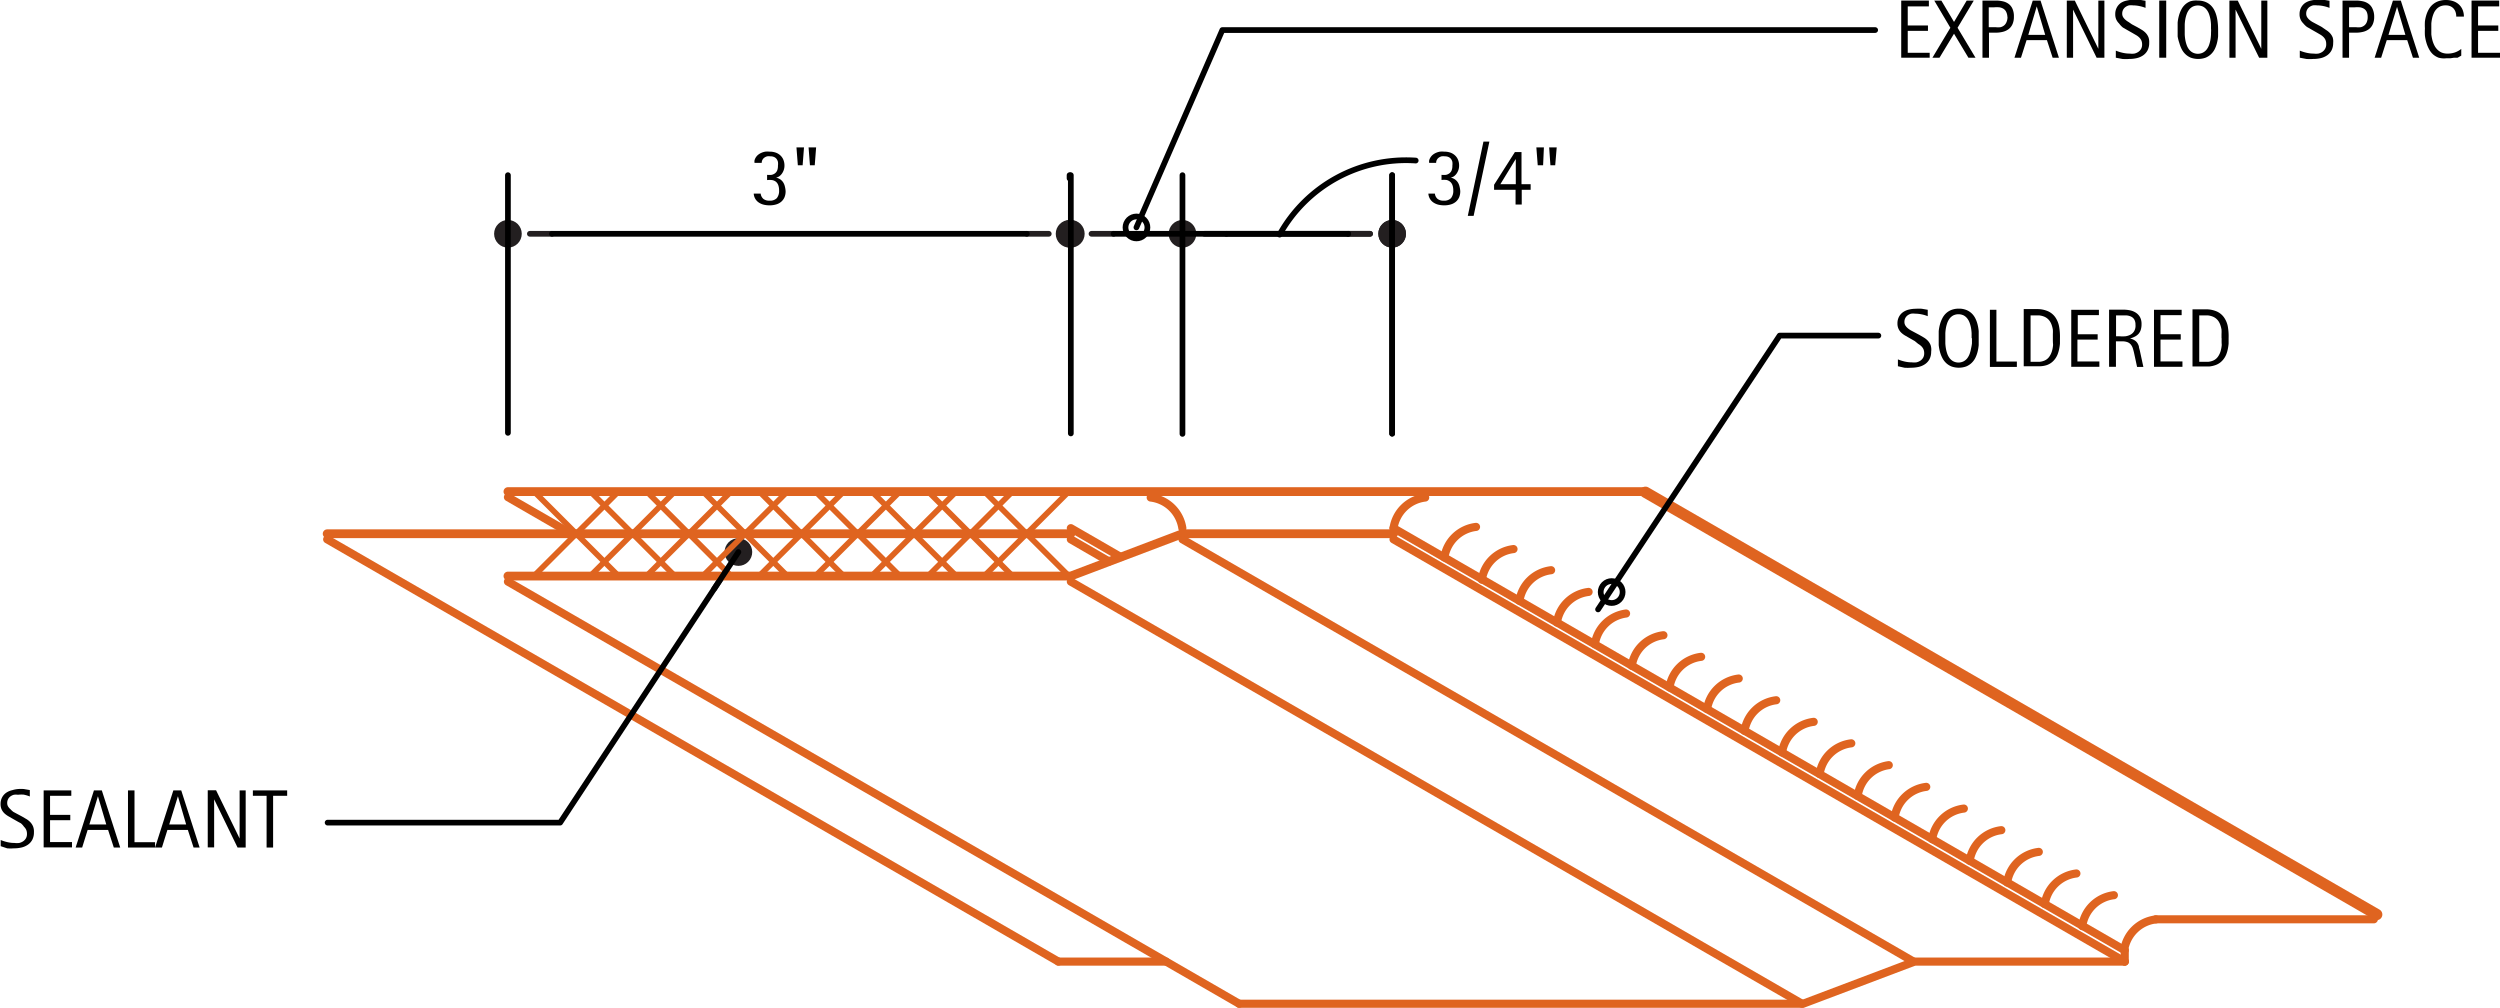 <svg id="3bc45b25-134f-457f-86a5-effa017fc251" data-name="0" xmlns="http://www.w3.org/2000/svg" viewBox="0 0 218.78 88.2"><defs><style>.fc433486-4880-43dd-be1b-64395e91e3af{fill:#231f20;stroke:#231f20;}.\33 df3769e-6dab-43bb-b31a-b8ac5deaf1a2,.\33 e5f52b7-71de-4311-8264-e7aaf2c5f067,.\37 775637f-5ef2-4bbd-bcef-1f95a29cbb09,.\37 a052565-1683-445b-a21c-9e1af6771b7c,.b7de8df4-7827-428c-b704-cc191c272daf,.fc433486-4880-43dd-be1b-64395e91e3af{stroke-linecap:round;stroke-linejoin:round;}.\33 e5f52b7-71de-4311-8264-e7aaf2c5f067,.b7de8df4-7827-428c-b704-cc191c272daf,.fc433486-4880-43dd-be1b-64395e91e3af{stroke-width:0.5px;}.\33 df3769e-6dab-43bb-b31a-b8ac5deaf1a2,.\33 e5f52b7-71de-4311-8264-e7aaf2c5f067,.\37 775637f-5ef2-4bbd-bcef-1f95a29cbb09,.\37 a052565-1683-445b-a21c-9e1af6771b7c,.b7de8df4-7827-428c-b704-cc191c272daf{fill:none;}.\33 df3769e-6dab-43bb-b31a-b8ac5deaf1a2,.\37 775637f-5ef2-4bbd-bcef-1f95a29cbb09,.\37 a052565-1683-445b-a21c-9e1af6771b7c,.b7de8df4-7827-428c-b704-cc191c272daf{stroke:#df6420;}.\37 a052565-1683-445b-a21c-9e1af6771b7c{stroke-width:0.77px;}.\37 775637f-5ef2-4bbd-bcef-1f95a29cbb09{stroke-width:0.71px;}.\33 df3769e-6dab-43bb-b31a-b8ac5deaf1a2{stroke-width:0.99px;}.\33 e5f52b7-71de-4311-8264-e7aaf2c5f067{stroke:#000;}</style></defs><title>joints-seams.J.clevis-seam</title><g id="99025778-2deb-4b19-8700-9a6894ffc742" data-name="LWPOLYLINE"><circle class="fc433486-4880-43dd-be1b-64395e91e3af" cx="103.48" cy="20.46" r="0.96"/></g><g id="a074ecb9-6eae-4bc9-bc9e-ccd81c51c59b" data-name="LINE"><line class="fc433486-4880-43dd-be1b-64395e91e3af" x1="105.4" y1="20.46" x2="107.32" y2="20.46"/></g><g id="0e679602-d5c0-406e-ae49-400f62ebc36e" data-name="LWPOLYLINE"><circle class="fc433486-4880-43dd-be1b-64395e91e3af" cx="69.05" cy="52.27" r="0.96" transform="translate(-17.07 77.07) rotate(-56.52)"/></g><g id="2e84e9b7-e455-42e4-95a7-850785288472" data-name="LINE"><line class="fc433486-4880-43dd-be1b-64395e91e3af" x1="63.56" y1="49.92" x2="62.5" y2="51.53"/></g><g id="1cfbf710-c3bd-4405-8028-132da8008716" data-name="LWPOLYLINE"><circle class="fc433486-4880-43dd-be1b-64395e91e3af" cx="44.45" cy="20.46" r="0.96"/></g><g id="b7ec1efd-b1e9-4b4c-9cad-e5b63ccfbfcd" data-name="LINE"><line class="fc433486-4880-43dd-be1b-64395e91e3af" x1="46.37" y1="20.46" x2="48.3" y2="20.46"/></g><g id="683c05f2-16be-434c-a9fb-636111d2c564" data-name="LWPOLYLINE"><circle class="fc433486-4880-43dd-be1b-64395e91e3af" cx="93.6" cy="20.46" r="0.96"/></g><g id="796b4413-21c4-4397-966b-d18fd1080daa" data-name="LINE"><line class="fc433486-4880-43dd-be1b-64395e91e3af" x1="95.52" y1="20.46" x2="97.45" y2="20.46"/></g><g id="dfb049b8-1c93-4b52-a1f8-5e0e467314a1" data-name="LWPOLYLINE"><circle class="fc433486-4880-43dd-be1b-64395e91e3af" cx="93.71" cy="20.46" r="0.96"/></g><g id="c2c39378-45a0-4f11-9984-7ecbbc2500d5" data-name="LINE"><line class="fc433486-4880-43dd-be1b-64395e91e3af" x1="91.78" y1="20.46" x2="89.86" y2="20.46"/></g><g id="d79224c0-f8bb-4472-99d4-2c090b0e2d9e" data-name="LWPOLYLINE"><circle class="fc433486-4880-43dd-be1b-64395e91e3af" cx="121.83" cy="20.46" r="0.96"/></g><g id="2bd8da0d-7908-4d87-9e5d-9107012f50bf" data-name="LINE"><line class="fc433486-4880-43dd-be1b-64395e91e3af" x1="119.9" y1="20.46" x2="117.98" y2="20.46"/></g><g id="ce9e42c0-deb0-4c67-8622-40128bcb4394" data-name="LWPOLYLINE"><circle class="fc433486-4880-43dd-be1b-64395e91e3af" cx="121.83" cy="20.46" r="0.96"/></g><g id="1c4180bd-826c-4956-a659-f62f9b1da010" data-name="LINE"><line class="fc433486-4880-43dd-be1b-64395e91e3af" x1="119.9" y1="20.46" x2="117.98" y2="20.46"/></g><g id="21a586af-2cce-44f9-ac88-7bfcbc6f9536" data-name="LWPOLYLINE"><line class="7a052565-1683-445b-a21c-9e1af6771b7c" x1="143.76" y1="43.02" x2="44.45" y2="43.02"/></g><g id="232d0a61-1566-497f-ba3d-fdf550818f34" data-name="LWPOLYLINE"><polyline class="7a052565-1683-445b-a21c-9e1af6771b7c" points="121.95 46.71 103.47 46.71 93.71 50.41 44.45 50.41"/></g><g id="d7408850-b28b-45e3-989c-f53c1a7c0fdd" data-name="LWPOLYLINE"><line class="7a052565-1683-445b-a21c-9e1af6771b7c" x1="93.71" y1="46.71" x2="28.63" y2="46.71"/></g><g id="6e8ded5d-de6c-4313-bbc1-440256d0fb34" data-name="ARC"><path class="7775637f-5ef2-4bbd-bcef-1f95a29cbb09" d="M107.9,50.17a3.18,3.18,0,0,0-2.77-2.68" transform="translate(-4.43 -3.95)"/></g><g id="8d44abcf-8b3a-42ec-9982-1d83cf959365" data-name="ARC"><path class="7775637f-5ef2-4bbd-bcef-1f95a29cbb09" d="M129.15,47.49a3.18,3.18,0,0,0-2.77,2.68" transform="translate(-4.43 -3.95)"/></g><g id="30779e68-82bf-4ff2-b610-2e87a677cde4" data-name="LINE"><line class="7775637f-5ef2-4bbd-bcef-1f95a29cbb09" x1="93.71" y1="50.9" x2="157.7" y2="87.84"/></g><g id="24b0d3f1-b8dc-40cc-8bb2-c20c7e86a16e" data-name="LINE"><line class="7775637f-5ef2-4bbd-bcef-1f95a29cbb09" x1="44.45" y1="50.9" x2="108.44" y2="87.84"/></g><g id="4fa1cf55-e2d1-40af-9344-d5d4e10c8cab" data-name="LINE"><line class="7775637f-5ef2-4bbd-bcef-1f95a29cbb09" x1="103.48" y1="47.2" x2="167.46" y2="84.15"/></g><g id="3a2f1a9c-9cd1-48ea-97da-0014c3e229fa" data-name="LINE"><line class="7775637f-5ef2-4bbd-bcef-1f95a29cbb09" x1="28.63" y1="47.2" x2="92.62" y2="84.15"/></g><g id="114cc8c6-0592-4509-b95c-47c012c8c6f2" data-name="LINE"><line class="7775637f-5ef2-4bbd-bcef-1f95a29cbb09" x1="44.45" y1="43.51" x2="49.99" y2="46.71"/></g><g id="92cc2700-d2d4-4390-80b8-298842ae5c44" data-name="LINE"><line class="7775637f-5ef2-4bbd-bcef-1f95a29cbb09" x1="92.62" y1="84.15" x2="102.04" y2="84.15"/></g><g id="fd601307-8b17-448b-9c94-077c967eb017" data-name="LINE"><line class="7775637f-5ef2-4bbd-bcef-1f95a29cbb09" x1="93.71" y1="47.2" x2="97.06" y2="49.14"/></g><g id="4f463b53-99b9-47e2-926c-fe7c892de5b5" data-name="LINE"><line class="7775637f-5ef2-4bbd-bcef-1f95a29cbb09" x1="93.71" y1="46.22" x2="98.09" y2="48.75"/></g><g id="22444731-6243-4a14-b597-6431b65ffbf2" data-name="LWPOLYLINE"><line class="3df3769e-6dab-43bb-b31a-b8ac5deaf1a2" x1="144" y1="43.08" x2="207.99" y2="80.03"/></g><g id="5bc1b8c8-a80a-480a-b028-9aa10f895ea9" data-name="ARC"><path class="7775637f-5ef2-4bbd-bcef-1f95a29cbb09" d="M193.09,84.41a3.18,3.18,0,0,0-2.77,2.68" transform="translate(-4.43 -3.95)"/></g><g id="699cf4b2-65b0-4ece-86ec-748587392be1" data-name="LINE"><line class="7775637f-5ef2-4bbd-bcef-1f95a29cbb09" x1="121.95" y1="47.2" x2="185.94" y2="84.15"/></g><g id="ace3ab61-be44-4219-b686-20998463f53a" data-name="LINE"><line class="7775637f-5ef2-4bbd-bcef-1f95a29cbb09" x1="121.95" y1="46.22" x2="185.94" y2="83.16"/></g><g id="dd0f6a33-647f-4a87-9f35-1a82d80c0fcf" data-name="LWPOLYLINE"><polyline class="7775637f-5ef2-4bbd-bcef-1f95a29cbb09" points="185.94 84.15 167.55 84.15 157.79 87.84 108.44 87.84"/></g><g id="e430944b-5bda-4a58-8781-e58a235f9b56" data-name="ARC"><path class="7775637f-5ef2-4bbd-bcef-1f95a29cbb09" d="M153.3,61.43a3.18,3.18,0,0,0-2.77,2.68" transform="translate(-4.43 -3.95)"/></g><g id="75ff8345-e4e5-4b45-a765-f27669d1d7bf" data-name="ARC"><path class="7775637f-5ef2-4bbd-bcef-1f95a29cbb09" d="M133.6,50.06a3.18,3.18,0,0,0-2.77,2.68" transform="translate(-4.43 -3.95)"/></g><g id="9fb5c356-acaf-438a-a35f-b15031404663" data-name="ARC"><path class="7775637f-5ef2-4bbd-bcef-1f95a29cbb09" d="M136.88,52a3.18,3.18,0,0,0-2.77,2.68" transform="translate(-4.43 -3.95)"/></g><g id="e1a69e72-4705-43eb-a1c0-b4574fc21838" data-name="ARC"><path class="7775637f-5ef2-4bbd-bcef-1f95a29cbb09" d="M140.17,53.85a3.18,3.18,0,0,0-2.77,2.68" transform="translate(-4.43 -3.95)"/></g><g id="31693ddb-222f-404f-bc41-c9238cd9a421" data-name="ARC"><path class="7775637f-5ef2-4bbd-bcef-1f95a29cbb09" d="M143.45,55.75a3.18,3.18,0,0,0-2.77,2.68" transform="translate(-4.43 -3.95)"/></g><g id="d287dd00-45ea-4268-b194-7a7364f5fdfb" data-name="ARC"><path class="7775637f-5ef2-4bbd-bcef-1f95a29cbb09" d="M146.73,57.64A3.18,3.18,0,0,0,144,60.33" transform="translate(-4.43 -3.95)"/></g><g id="4373c7fe-c547-411b-9f66-3d984d9e424e" data-name="ARC"><path class="7775637f-5ef2-4bbd-bcef-1f95a29cbb09" d="M150,59.54a3.18,3.18,0,0,0-2.77,2.68" transform="translate(-4.43 -3.95)"/></g><g id="219b06e2-2e59-4a59-a7c1-6a9f076b736d" data-name="ARC"><path class="7775637f-5ef2-4bbd-bcef-1f95a29cbb09" d="M156.59,63.33A3.18,3.18,0,0,0,153.82,66" transform="translate(-4.43 -3.95)"/></g><g id="c8d09330-c713-4742-b33c-7e42459bb476" data-name="ARC"><path class="7775637f-5ef2-4bbd-bcef-1f95a29cbb09" d="M159.87,65.23a3.18,3.18,0,0,0-2.77,2.68" transform="translate(-4.43 -3.95)"/></g><g id="16b5baab-ad46-434e-80fc-f395f37b894f" data-name="ARC"><path class="7775637f-5ef2-4bbd-bcef-1f95a29cbb09" d="M173,72.81a3.18,3.18,0,0,0-2.77,2.68" transform="translate(-4.43 -3.95)"/></g><g id="f8996954-6023-43bb-a4e3-2e7c6a8389fa" data-name="ARC"><path class="7775637f-5ef2-4bbd-bcef-1f95a29cbb09" d="M163.15,67.12a3.18,3.18,0,0,0-2.77,2.68" transform="translate(-4.43 -3.95)"/></g><g id="26d9de3c-0bc8-4579-a0b1-aa6de23fa39b" data-name="ARC"><path class="7775637f-5ef2-4bbd-bcef-1f95a29cbb09" d="M166.44,69a3.18,3.18,0,0,0-2.77,2.68" transform="translate(-4.43 -3.95)"/></g><g id="3e4be347-9b9d-4c0a-88d1-6297aa5b81d8" data-name="ARC"><path class="7775637f-5ef2-4bbd-bcef-1f95a29cbb09" d="M169.72,70.91A3.18,3.18,0,0,0,167,73.6" transform="translate(-4.43 -3.95)"/></g><g id="f6e84924-1894-498f-8568-117ba22eabb4" data-name="LINE"><line class="7775637f-5ef2-4bbd-bcef-1f95a29cbb09" x1="185.94" y1="84.15" x2="185.94" y2="83.16"/></g><g id="4c93d142-dc08-491d-b37d-991fe7b45028" data-name="ARC"><path class="7775637f-5ef2-4bbd-bcef-1f95a29cbb09" d="M176.29,74.71a3.18,3.18,0,0,0-2.77,2.68" transform="translate(-4.43 -3.95)"/></g><g id="7a7f090f-fb21-43f4-b0a1-7c986ade8dfb" data-name="ARC"><path class="7775637f-5ef2-4bbd-bcef-1f95a29cbb09" d="M179.57,76.6a3.18,3.18,0,0,0-2.77,2.68" transform="translate(-4.43 -3.95)"/></g><g id="0a017779-822d-47d9-9c8d-0a4e02345c24" data-name="ARC"><path class="7775637f-5ef2-4bbd-bcef-1f95a29cbb09" d="M182.85,78.5a3.18,3.18,0,0,0-2.77,2.68" transform="translate(-4.43 -3.95)"/></g><g id="85c7f71a-2965-4ea4-a641-5dc32804c5db" data-name="ARC"><path class="7775637f-5ef2-4bbd-bcef-1f95a29cbb09" d="M189.42,82.29A3.18,3.18,0,0,0,186.65,85" transform="translate(-4.43 -3.95)"/></g><g id="4ed29118-f7f3-411a-a107-cb642e91dcd8" data-name="ARC"><path class="7775637f-5ef2-4bbd-bcef-1f95a29cbb09" d="M186.14,80.39a3.18,3.18,0,0,0-2.77,2.68" transform="translate(-4.43 -3.95)"/></g><g id="71101315-19f5-4261-bdf5-eedf21c787bd" data-name="LINE"><line class="7775637f-5ef2-4bbd-bcef-1f95a29cbb09" x1="207.74" y1="80.45" x2="188.66" y2="80.45"/></g><g id="1dedc117-57cd-45e4-90e6-453f4ade3fcc" data-name="LINE"><line class="b7de8df4-7827-428c-b704-cc191c272daf" x1="61.51" y1="43.01" x2="68.9" y2="50.4"/></g><g id="a173f5dd-8e07-46f7-8202-0fe81c04c9fb" data-name="LINE"><line class="b7de8df4-7827-428c-b704-cc191c272daf" x1="66.44" y1="43.01" x2="73.83" y2="50.4"/></g><g id="e1aeba08-dbc6-4814-b9d6-bda2868ce566" data-name="LINE"><line class="b7de8df4-7827-428c-b704-cc191c272daf" x1="66.44" y1="50.4" x2="73.83" y2="43.02"/></g><g id="73d14f14-e589-40b7-b8e0-b163794497f9" data-name="LINE"><line class="b7de8df4-7827-428c-b704-cc191c272daf" x1="61.51" y1="50.4" x2="68.9" y2="43.02"/></g><g id="c5ff23bc-29f9-4b71-90d3-cf935715f3d5" data-name="LINE"><line class="b7de8df4-7827-428c-b704-cc191c272daf" x1="46.73" y1="43.01" x2="54.12" y2="50.4"/></g><g id="0adfb8d6-be91-409e-a506-ff2929699d31" data-name="LINE"><line class="b7de8df4-7827-428c-b704-cc191c272daf" x1="46.73" y1="50.4" x2="54.12" y2="43.02"/></g><g id="f116b5b0-c0b3-43f9-ab2a-3ad7d22d7462" data-name="LINE"><line class="b7de8df4-7827-428c-b704-cc191c272daf" x1="51.66" y1="43.01" x2="59.05" y2="50.4"/></g><g id="334ecc60-1888-4676-a586-abb869362aff" data-name="LINE"><line class="b7de8df4-7827-428c-b704-cc191c272daf" x1="56.59" y1="43.01" x2="63.97" y2="50.4"/></g><g id="6d54f1f0-b4fd-46d9-b233-f1920d49f320" data-name="LINE"><line class="b7de8df4-7827-428c-b704-cc191c272daf" x1="56.59" y1="50.4" x2="63.97" y2="43.02"/></g><g id="01698e81-fee4-453b-b8d6-9671c3922a42" data-name="LINE"><line class="b7de8df4-7827-428c-b704-cc191c272daf" x1="51.66" y1="50.4" x2="59.05" y2="43.02"/></g><g id="d58f5d71-b983-4b33-8b9f-78d8a52adb02" data-name="LINE"><line class="b7de8df4-7827-428c-b704-cc191c272daf" x1="81.22" y1="43.01" x2="88.6" y2="50.4"/></g><g id="02d59cf3-09d0-409e-a876-c24fcb9baf56" data-name="LINE"><line class="b7de8df4-7827-428c-b704-cc191c272daf" x1="86.14" y1="43.01" x2="93.53" y2="50.4"/></g><g id="29ee735e-a385-41c1-a75c-a580c07a6a9d" data-name="LINE"><line class="b7de8df4-7827-428c-b704-cc191c272daf" x1="86.14" y1="50.4" x2="93.53" y2="43.02"/></g><g id="020c045a-050d-4625-a8bb-178df0c87d1b" data-name="LINE"><line class="b7de8df4-7827-428c-b704-cc191c272daf" x1="81.22" y1="50.4" x2="88.6" y2="43.02"/></g><g id="8022989f-b505-407d-be1a-5abc7ef665c1" data-name="LINE"><line class="b7de8df4-7827-428c-b704-cc191c272daf" x1="71.36" y1="43.01" x2="78.75" y2="50.4"/></g><g id="3e34eb12-167a-4b8b-925e-9a03cef27e11" data-name="LINE"><line class="b7de8df4-7827-428c-b704-cc191c272daf" x1="76.29" y1="43.01" x2="83.68" y2="50.4"/></g><g id="091a9d26-718e-4392-82fb-282eb6d88e98" data-name="LINE"><line class="b7de8df4-7827-428c-b704-cc191c272daf" x1="76.29" y1="50.4" x2="83.68" y2="43.02"/></g><g id="639e341f-5e5f-4192-a75f-a80a7a806c13" data-name="LINE"><line class="b7de8df4-7827-428c-b704-cc191c272daf" x1="71.36" y1="50.4" x2="78.75" y2="43.02"/></g><g id="507ff8be-dfcb-4cb7-bd6d-bcebeaa23966" data-name="LINE"><line class="3e5f52b7-71de-4311-8264-e7aaf2c5f067" x1="117.98" y1="20.46" x2="97.45" y2="20.46"/></g><g id="27a77ddb-d98c-48a4-b51b-9df25fdbca20" data-name="LWPOLYLINE"><polyline class="3e5f52b7-71de-4311-8264-e7aaf2c5f067" points="164.1 2.63 106.97 2.63 99.45 19.9"/></g><g id="e6791a3d-d6a2-4622-9a0e-afe988ea8898" data-name="LINE"><line class="3e5f52b7-71de-4311-8264-e7aaf2c5f067" x1="103.48" y1="37.97" x2="103.48" y2="15.33"/></g><g id="e43af1b7-709c-4739-844a-91272f50d3a2" data-name="LINE"><line class="3e5f52b7-71de-4311-8264-e7aaf2c5f067" x1="93.71" y1="37.93" x2="93.71" y2="15.33"/></g><g id="c80cd0d1-0b2a-4df9-a237-619d82a670c9" data-name="LINE"><line class="3e5f52b7-71de-4311-8264-e7aaf2c5f067" x1="44.45" y1="37.88" x2="44.45" y2="15.33"/></g><g id="e9f3ff46-3ad9-4f7f-95c3-2a7e3ccb7d60" data-name="TEXT"><path d="M7.4,76.79a1.38,1.38,0,0,1-.15.66,1.22,1.22,0,0,1-.39.43,1.63,1.63,0,0,1-.56.24,3,3,0,0,1-.66.07,3.82,3.82,0,0,1-.58,0L4.49,78V77.46a3.58,3.58,0,0,0,.6.19,2.77,2.77,0,0,0,.62.07,1.64,1.64,0,0,0,.4,0,1,1,0,0,0,.35-0.15,0.8,0.8,0,0,0,.24-0.26,0.76,0.76,0,0,0,.09-0.39,0.86,0.86,0,0,0-.07-0.36,0.89,0.89,0,0,0-.19-0.26A1.45,1.45,0,0,0,6.26,76L6,75.86l-0.44-.25-0.4-.23a1.87,1.87,0,0,1-.35-0.26,1.13,1.13,0,0,1-.24-0.34,1.09,1.09,0,0,1-.09-0.47,1.2,1.2,0,0,1,.14-0.59,1.16,1.16,0,0,1,.36-0.4,1.51,1.51,0,0,1,.52-0.22A2.58,2.58,0,0,1,6,73a3.55,3.55,0,0,1,.52,0l0.52,0.09v0.56a3.06,3.06,0,0,0-.54-0.16A2.76,2.76,0,0,0,6,73.5a1.37,1.37,0,0,0-.35,0,0.94,0.94,0,0,0-.3.14,0.69,0.69,0,0,0-.21.24,0.71,0.71,0,0,0-.08.35,0.58,0.58,0,0,0,.08.3,1,1,0,0,0,.21.24A1.71,1.71,0,0,0,5.6,75l0.28,0.15,0.47,0.25,0.41,0.24a1.64,1.64,0,0,1,.34.28,1.23,1.23,0,0,1,.23.37A1.28,1.28,0,0,1,7.4,76.79Z" transform="translate(-4.43 -3.95)"/><path d="M8.25,78.12v-5h2.42v0.47H8.81v1.67h1.77v0.47H8.81v1.91h1.92v0.47H8.25Z" transform="translate(-4.43 -3.95)"/><path d="M14.39,78.12l-0.5-1.54H12.1l-0.48,1.54H11.05l1.6-5h0.69l1.61,5H14.39ZM13,73.63h0L12.25,76.1h1.48Z" transform="translate(-4.43 -3.95)"/><path d="M15.63,78.12v-5H16.2v4.53H18v0.47H15.63Z" transform="translate(-4.43 -3.95)"/><path d="M21.37,78.12l-0.5-1.54H19.08L18.6,78.12H18l1.6-5h0.69l1.61,5H21.37ZM20,73.63h0L19.24,76.1h1.48Z" transform="translate(-4.43 -3.95)"/><path d="M25.22,78.12L23.17,73.9h0v4.21H22.61v-5h0.73l2.06,4.22h0V73.12h0.53v5H25.22Z" transform="translate(-4.43 -3.95)"/><path d="M28.33,73.59v4.53H27.76V73.59h-1.2V73.12h3v0.47h-1.2Z" transform="translate(-4.43 -3.95)"/></g><g id="dc2c6df2-34f8-4865-b33e-28a85392f730" data-name="LWPOLYLINE"><polyline class="3e5f52b7-71de-4311-8264-e7aaf2c5f067" points="64.62 48.31 49.02 71.99 28.67 71.99"/></g><g id="e8a30f3f-2f5e-46f2-a9e5-1bb6c6c9bb34" data-name="TEXT"><path d="M73.18,20.67a1.35,1.35,0,0,1-.1.55,1.08,1.08,0,0,1-.29.39,1.18,1.18,0,0,1-.44.23,1.92,1.92,0,0,1-.55.08,2.23,2.23,0,0,1-.5-0.05,1.37,1.37,0,0,1-.44-0.18,1,1,0,0,1-.32-0.32,1,1,0,0,1-.15-0.48H71a0.7,0.7,0,0,0,.24.47,0.81,0.81,0,0,0,.52.15,0.83,0.83,0,0,0,.65-0.22,1,1,0,0,0,.2-0.67,1.33,1.33,0,0,0-.07-0.46,0.72,0.72,0,0,0-.2-0.3A0.75,0.75,0,0,0,72,19.71a1.83,1.83,0,0,0-.44,0V19.25a1.71,1.71,0,0,0,.4,0,0.76,0.76,0,0,0,.3-0.14,0.61,0.61,0,0,0,.19-0.26,1.09,1.09,0,0,0,.06-0.4,1.28,1.28,0,0,0,0-.33,0.71,0.71,0,0,0-.12-0.26,0.57,0.57,0,0,0-.22-0.17,0.75,0.75,0,0,0-.32-0.06,1.16,1.16,0,0,0-.28,0,0.74,0.74,0,0,0-.24.11,0.55,0.55,0,0,0-.24.46H70.46a0.79,0.79,0,0,1,0-.22,1,1,0,0,1,.08-0.2,1,1,0,0,1,.23-0.28,1.22,1.22,0,0,1,.3-0.18,1.47,1.47,0,0,1,.34-0.1,2.09,2.09,0,0,1,.36,0,1.64,1.64,0,0,1,.53.08,1.14,1.14,0,0,1,.41.24,1.07,1.07,0,0,1,.27.38,1.33,1.33,0,0,1,.1.53,1.18,1.18,0,0,1-.05.34,1.25,1.25,0,0,1-.15.32,1,1,0,0,1-.23.25,0.68,0.68,0,0,1-.31.13h0a1.07,1.07,0,0,1,.39.17,0.94,0.94,0,0,1,.25.27,1.13,1.13,0,0,1,.14.36A2.05,2.05,0,0,1,73.18,20.67Z" transform="translate(-4.43 -3.95)"/><path d="M74.67,18.41H74.25l-0.12-1.56h0.66Zm1.06,0H75.31l-0.12-1.56h0.66Z" transform="translate(-4.43 -3.95)"/></g><g id="b92a0fb1-b124-4294-a1dd-78a50c4a3e94" data-name="LINE"><line class="3e5f52b7-71de-4311-8264-e7aaf2c5f067" x1="48.3" y1="20.46" x2="89.86" y2="20.46"/></g><g id="65ec8a37-ae8b-44a2-8382-6f99bf02e8a4" data-name="LINE"><line class="3e5f52b7-71de-4311-8264-e7aaf2c5f067" x1="93.6" y1="15.61" x2="93.6" y2="15.33"/></g><g id="e3e4ae76-40db-4c28-ab61-4b80f3f7defe" data-name="LINE"><line class="3e5f52b7-71de-4311-8264-e7aaf2c5f067" x1="121.83" y1="37.95" x2="121.83" y2="15.33"/></g><g id="822e10d0-c6bc-4f26-981a-712bb2f4df55" data-name="LINE"><line class="3e5f52b7-71de-4311-8264-e7aaf2c5f067" x1="121.83" y1="37.95" x2="121.83" y2="15.33"/></g><g id="4f817170-c7ee-46cf-9f39-78c55285efb6" data-name="LWPOLYLINE"><polyline class="3e5f52b7-71de-4311-8264-e7aaf2c5f067" points="164.38 29.37 155.74 29.37 139.85 53.33"/></g><g id="a7b1efe5-8936-4004-b24e-4f01f125099b" data-name="LWPOLYLINE"><circle class="3e5f52b7-71de-4311-8264-e7aaf2c5f067" cx="145.47" cy="55.77" r="0.96" transform="translate(13.49 141.27) rotate(-56.02)"/></g><g id="f33d6f2b-80c1-4896-9351-8c94d6cfd3a4" data-name="TEXT"><path d="M170.81,9V4h2.42V4.51h-1.85V6.18h1.77V6.65h-1.77V8.57h1.92V9h-2.49Z" transform="translate(-4.43 -3.95)"/><path d="M176.69,9l-1.26-2.1L174.16,9h-0.62l1.57-2.62L173.7,4h0.62l1.11,1.87L176.54,4h0.62l-1.42,2.38L177.31,9h-0.62Z" transform="translate(-4.43 -3.95)"/><path d="M180.67,5.42a1.55,1.55,0,0,1-.12.64,1.1,1.1,0,0,1-.33.43,1.36,1.36,0,0,1-.5.24,2.52,2.52,0,0,1-.64.08h-0.59V9h-0.57V4h1.16a2.72,2.72,0,0,1,.64.07,1.34,1.34,0,0,1,.5.23,1.06,1.06,0,0,1,.33.43A1.62,1.62,0,0,1,180.67,5.42Zm-0.57,0A1.09,1.09,0,0,0,180,5a0.66,0.66,0,0,0-.24-0.28,0.94,0.94,0,0,0-.36-0.13,2.75,2.75,0,0,0-.46,0h-0.47V6.33h0.61a1.62,1.62,0,0,0,.42,0,0.81,0.81,0,0,0,.32-0.16,0.73,0.73,0,0,0,.2-0.28A1.1,1.1,0,0,0,180.11,5.43Z" transform="translate(-4.43 -3.95)"/><path d="M184.06,9l-0.5-1.54h-1.78L181.29,9h-0.57l1.6-5H183l1.61,5h-0.56Zm-1.39-4.49h0L181.93,7h1.48Z" transform="translate(-4.43 -3.95)"/><path d="M187.91,9l-2.06-4.21h0V9H185.3V4H186l2.06,4.22h0V4h0.53V9h-0.73Z" transform="translate(-4.43 -3.95)"/><path d="M192.51,7.71a1.38,1.38,0,0,1-.15.66,1.22,1.22,0,0,1-.39.43,1.63,1.63,0,0,1-.56.24,2.94,2.94,0,0,1-.66.07,3.83,3.83,0,0,1-.58,0L189.59,9V8.38a3.58,3.58,0,0,0,.6.19,2.77,2.77,0,0,0,.62.07,1.64,1.64,0,0,0,.4,0,1,1,0,0,0,.35-0.15,0.8,0.8,0,0,0,.24-0.26,0.76,0.76,0,0,0,.09-0.39,0.86,0.86,0,0,0-.07-0.36,0.9,0.9,0,0,0-.19-0.26,1.45,1.45,0,0,0-.27-0.2l-0.31-.18-0.44-.25-0.4-.23A1.87,1.87,0,0,1,189.87,6a1.12,1.12,0,0,1-.24-0.34,1.09,1.09,0,0,1-.09-0.47,1.2,1.2,0,0,1,.14-0.59,1.15,1.15,0,0,1,.36-0.4A1.5,1.5,0,0,1,190.55,4a2.59,2.59,0,0,1,.6-0.07,3.56,3.56,0,0,1,.52,0l0.52,0.09V4.64a3,3,0,0,0-.54-0.16,2.75,2.75,0,0,0-.56-0.06,1.38,1.38,0,0,0-.35,0,0.94,0.94,0,0,0-.3.14,0.69,0.69,0,0,0-.21.24,0.71,0.71,0,0,0-.08.35,0.57,0.57,0,0,0,.08.3,1,1,0,0,0,.21.24,1.71,1.71,0,0,0,.27.19L191,6.08l0.47,0.25,0.41,0.24a1.67,1.67,0,0,1,.34.28,1.24,1.24,0,0,1,.23.37A1.28,1.28,0,0,1,192.51,7.71Z" transform="translate(-4.43 -3.95)"/><path d="M193.39,9V4H194V9h-0.57Z" transform="translate(-4.43 -3.95)"/><path d="M198.54,6.53q0,0.3,0,.6a3.74,3.74,0,0,1-.1.59,2.65,2.65,0,0,1-.2.54,1.6,1.6,0,0,1-.33.44,1.49,1.49,0,0,1-.47.3,1.93,1.93,0,0,1-1.28,0,1.49,1.49,0,0,1-.47-0.3,1.61,1.61,0,0,1-.33-0.44,2.7,2.7,0,0,1-.21-0.54A3.78,3.78,0,0,1,195,7.14q0-.31,0-0.61t0-.61a3.7,3.7,0,0,1,.11-0.59,2.67,2.67,0,0,1,.21-0.54,1.59,1.59,0,0,1,.33-0.44,1.46,1.46,0,0,1,.47-0.29A1.79,1.79,0,0,1,196.77,4a1.73,1.73,0,0,1,.64.11,1.48,1.48,0,0,1,.47.29,1.6,1.6,0,0,1,.33.44,2.6,2.6,0,0,1,.2.54,3.74,3.74,0,0,1,.1.59Q198.54,6.23,198.54,6.53Zm-0.62,0c0-.13,0-0.27,0-0.43a3.77,3.77,0,0,0-.05-0.46,3,3,0,0,0-.12-0.45,1.43,1.43,0,0,0-.21-0.39,1,1,0,0,0-.32-0.27,1.06,1.06,0,0,0-.9,0,1,1,0,0,0-.32.27,1.41,1.41,0,0,0-.21.39,2.87,2.87,0,0,0-.12.45,3.59,3.59,0,0,0-.05.46c0,0.16,0,.3,0,0.43s0,0.28,0,.43a3.67,3.67,0,0,0,.05.47,3,3,0,0,0,.12.46,1.43,1.43,0,0,0,.21.39,1,1,0,0,0,.32.27,1,1,0,0,0,.9,0,1,1,0,0,0,.32-0.27,1.47,1.47,0,0,0,.21-0.39,3.08,3.08,0,0,0,.12-0.46,3.91,3.91,0,0,0,.05-0.47C197.92,6.79,197.93,6.65,197.93,6.52Z" transform="translate(-4.43 -3.95)"/><path d="M202.13,9l-2.06-4.21h0V9h-0.54V4h0.73l2.06,4.22h0V4h0.53V9h-0.73Z" transform="translate(-4.43 -3.95)"/><path d="M208.61,7.71a1.38,1.38,0,0,1-.15.66,1.22,1.22,0,0,1-.39.43,1.63,1.63,0,0,1-.56.24,2.94,2.94,0,0,1-.66.07,3.83,3.83,0,0,1-.58,0L205.69,9V8.38a3.58,3.58,0,0,0,.6.19,2.77,2.77,0,0,0,.62.07,1.64,1.64,0,0,0,.4,0,1,1,0,0,0,.35-0.15,0.8,0.8,0,0,0,.24-0.26A0.76,0.76,0,0,0,208,7.79a0.86,0.86,0,0,0-.07-0.36,0.9,0.9,0,0,0-.19-0.26,1.45,1.45,0,0,0-.27-0.2l-0.31-.18-0.44-.25-0.4-.23A1.87,1.87,0,0,1,206,6a1.12,1.12,0,0,1-.24-0.34,1.09,1.09,0,0,1-.09-0.47,1.2,1.2,0,0,1,.14-0.59,1.15,1.15,0,0,1,.36-0.4A1.5,1.5,0,0,1,206.65,4a2.59,2.59,0,0,1,.6-0.07,3.56,3.56,0,0,1,.52,0l0.52,0.09V4.64a3,3,0,0,0-.54-0.16,2.75,2.75,0,0,0-.56-0.06,1.38,1.38,0,0,0-.35,0,0.94,0.94,0,0,0-.3.14,0.69,0.69,0,0,0-.21.24,0.71,0.71,0,0,0-.08.35,0.57,0.57,0,0,0,.08.3,1,1,0,0,0,.21.24,1.71,1.71,0,0,0,.27.19l0.28,0.15,0.47,0.25L208,6.58a1.67,1.67,0,0,1,.34.28,1.24,1.24,0,0,1,.23.37A1.28,1.28,0,0,1,208.61,7.71Z" transform="translate(-4.43 -3.95)"/><path d="M212.2,5.42a1.55,1.55,0,0,1-.12.64,1.1,1.1,0,0,1-.33.43,1.36,1.36,0,0,1-.5.24,2.52,2.52,0,0,1-.64.08H210V9h-0.57V4h1.16a2.72,2.72,0,0,1,.64.07,1.34,1.34,0,0,1,.5.23,1.06,1.06,0,0,1,.33.43A1.62,1.62,0,0,1,212.2,5.42Zm-0.57,0A1.09,1.09,0,0,0,211.55,5a0.66,0.66,0,0,0-.24-0.28,0.94,0.94,0,0,0-.36-0.13,2.75,2.75,0,0,0-.46,0H210V6.33h0.61a1.62,1.62,0,0,0,.42,0,0.81,0.81,0,0,0,.32-0.16,0.73,0.73,0,0,0,.2-0.28A1.1,1.1,0,0,0,211.63,5.43Z" transform="translate(-4.43 -3.95)"/><path d="M215.59,9l-0.5-1.54H213.3L212.81,9h-0.57l1.6-5h0.69l1.61,5h-0.56ZM214.2,4.55h0L213.45,7h1.48Z" transform="translate(-4.43 -3.95)"/><path d="M219.38,5.4A1.16,1.16,0,0,0,219.32,5a0.87,0.87,0,0,0-.18-0.31,0.84,0.84,0,0,0-.29-0.2,1,1,0,0,0-.39-0.07,1.13,1.13,0,0,0-.48.09,1.05,1.05,0,0,0-.34.25,1.24,1.24,0,0,0-.23.36,2.5,2.5,0,0,0-.14.43,3.34,3.34,0,0,0-.07.46q0,0.24,0,.45c0,0.16,0,.32,0,0.49a3.36,3.36,0,0,0,.09.5,2.38,2.38,0,0,0,.17.46,1.44,1.44,0,0,0,.27.38,1.2,1.2,0,0,0,.38.26,1.3,1.3,0,0,0,.52.09,1.91,1.91,0,0,0,.63-0.1,1.89,1.89,0,0,0,.56-0.31V8.82L219.5,9,219.19,9l-0.32.05-0.36,0A1.83,1.83,0,0,1,217.84,9a1.62,1.62,0,0,1-.5-0.3A1.72,1.72,0,0,1,217,8.25a2.83,2.83,0,0,1-.23-0.56,3.84,3.84,0,0,1-.13-0.62,5.32,5.32,0,0,1,0-.63,5,5,0,0,1,0-.62,3.34,3.34,0,0,1,.13-0.58A2.45,2.45,0,0,1,217,4.73a1.55,1.55,0,0,1,.84-0.68,2,2,0,0,1,.65-0.1,1.93,1.93,0,0,1,.62.1,1.41,1.41,0,0,1,.49.28,1.31,1.31,0,0,1,.33.46,1.51,1.51,0,0,1,.12.61h-0.64Z" transform="translate(-4.43 -3.95)"/><path d="M220.72,9V4h2.42V4.51h-1.85V6.18h1.77V6.65h-1.77V8.57h1.92V9h-2.49Z" transform="translate(-4.43 -3.95)"/></g><g id="e6ee8c18-eb32-4613-ab95-958d0a946eb1" data-name="TEXT"><path d="M173.43,34.73a1.38,1.38,0,0,1-.15.66,1.22,1.22,0,0,1-.39.43,1.63,1.63,0,0,1-.56.24,2.94,2.94,0,0,1-.66.07,3.83,3.83,0,0,1-.58,0L170.52,36V35.4a3.58,3.58,0,0,0,.6.19,2.77,2.77,0,0,0,.62.07,1.64,1.64,0,0,0,.4,0,1,1,0,0,0,.35-0.15,0.8,0.8,0,0,0,.24-0.26,0.76,0.76,0,0,0,.09-0.39,0.86,0.86,0,0,0-.07-0.36,0.9,0.9,0,0,0-.19-0.26,1.45,1.45,0,0,0-.27-0.2L172,33.8l-0.44-.25-0.4-.23a1.87,1.87,0,0,1-.35-0.26,1.12,1.12,0,0,1-.24-0.34,1.09,1.09,0,0,1-.09-0.47,1.2,1.2,0,0,1,.14-0.59,1.15,1.15,0,0,1,.36-0.4,1.5,1.5,0,0,1,.51-0.22,2.59,2.59,0,0,1,.6-0.07,3.56,3.56,0,0,1,.52,0l0.52,0.09v0.56a3,3,0,0,0-.54-0.16,2.75,2.75,0,0,0-.56-0.06,1.38,1.38,0,0,0-.35,0,0.94,0.94,0,0,0-.3.14,0.69,0.69,0,0,0-.21.24,0.71,0.71,0,0,0-.08.35,0.57,0.57,0,0,0,.08.3,1,1,0,0,0,.21.24,1.71,1.71,0,0,0,.27.19l0.28,0.15,0.47,0.25,0.41,0.24a1.67,1.67,0,0,1,.34.28,1.24,1.24,0,0,1,.23.37A1.28,1.28,0,0,1,173.43,34.73Z" transform="translate(-4.43 -3.95)"/><path d="M177.59,33.55q0,0.3,0,.6a3.74,3.74,0,0,1-.1.59,2.65,2.65,0,0,1-.2.54,1.6,1.6,0,0,1-.33.44,1.49,1.49,0,0,1-.47.3,1.93,1.93,0,0,1-1.28,0,1.49,1.49,0,0,1-.47-0.3,1.61,1.61,0,0,1-.33-0.44,2.7,2.7,0,0,1-.21-0.54,3.78,3.78,0,0,1-.11-0.59q0-.31,0-0.61t0-.61a3.7,3.7,0,0,1,.11-0.59,2.67,2.67,0,0,1,.21-0.54,1.59,1.59,0,0,1,.33-0.44,1.46,1.46,0,0,1,.47-0.29,1.79,1.79,0,0,1,.64-0.11,1.73,1.73,0,0,1,.64.11,1.48,1.48,0,0,1,.47.29,1.6,1.6,0,0,1,.33.44,2.6,2.6,0,0,1,.2.54,3.74,3.74,0,0,1,.1.59Q177.59,33.25,177.59,33.55Zm-0.62,0c0-.13,0-0.27,0-0.43a3.77,3.77,0,0,0-.05-0.46,3,3,0,0,0-.12-0.45,1.43,1.43,0,0,0-.21-0.39,1,1,0,0,0-.32-0.27,1.06,1.06,0,0,0-.9,0,1,1,0,0,0-.32.27,1.41,1.41,0,0,0-.21.39,2.87,2.87,0,0,0-.12.45,3.59,3.59,0,0,0-.05.46c0,0.16,0,.3,0,0.43s0,0.28,0,.43a3.67,3.67,0,0,0,.05.47,3,3,0,0,0,.12.46,1.43,1.43,0,0,0,.21.39,1,1,0,0,0,.32.27,1,1,0,0,0,.9,0,1,1,0,0,0,.32-0.27,1.47,1.47,0,0,0,.21-0.39,3.08,3.08,0,0,0,.12-0.46A3.91,3.91,0,0,0,177,34C177,33.81,177,33.67,177,33.54Z" transform="translate(-4.43 -3.95)"/><path d="M178.57,36.06v-5h0.57v4.53h1.79v0.47h-2.36Z" transform="translate(-4.43 -3.95)"/><path d="M184.7,33.54c0,0.16,0,.32,0,0.48a4.08,4.08,0,0,1-.07.48,2.88,2.88,0,0,1-.13.45,1.71,1.71,0,0,1-.22.4,1.59,1.59,0,0,1-.32.33,1.46,1.46,0,0,1-.44.23A2.17,2.17,0,0,1,183,36l-0.53,0h-0.94v-5h1.13a2.35,2.35,0,0,1,1,.19,1.56,1.56,0,0,1,.63.52,2.06,2.06,0,0,1,.33.79A4.93,4.93,0,0,1,184.7,33.54Zm-0.62,0c0-.12,0-0.24,0-0.36a3.31,3.31,0,0,0,0-.38,2.52,2.52,0,0,0-.09-0.37,1.48,1.48,0,0,0-.15-0.33,1.09,1.09,0,0,0-.57-0.46,1.56,1.56,0,0,0-.4-0.09l-0.42,0h-0.32v4.06h0.38l0.43,0a1.42,1.42,0,0,0,.42-0.11,1,1,0,0,0,.41-0.34,1.62,1.62,0,0,0,.23-0.48,2.68,2.68,0,0,0,.1-0.55C184.08,33.89,184.08,33.71,184.08,33.55Z" transform="translate(-4.43 -3.95)"/><path d="M185.69,36.06v-5h2.42v0.47h-1.85V33.2H188v0.47h-1.77v1.91h1.92v0.47h-2.49Z" transform="translate(-4.43 -3.95)"/><path d="M191.45,36.06L191.2,34.9a4.6,4.6,0,0,0-.12-0.46,1,1,0,0,0-.18-0.34,0.71,0.71,0,0,0-.3-0.21,1.37,1.37,0,0,0-.48-0.07h-0.52v2.23H189v-5h1.24a2.79,2.79,0,0,1,.6.06,1.47,1.47,0,0,1,.51.21,1.1,1.1,0,0,1,.36.39,1.23,1.23,0,0,1,.13.6,1.62,1.62,0,0,1-.06.48,1,1,0,0,1-.19.36,1.09,1.09,0,0,1-.32.25,1.87,1.87,0,0,1-.44.17h0a1.3,1.3,0,0,1,.4.16,0.79,0.79,0,0,1,.24.23,1.06,1.06,0,0,1,.14.31c0,0.12.06,0.25,0.09,0.4L192,36.06h-0.57Zm-0.14-3.68a0.89,0.89,0,0,0-.11-0.48,0.66,0.66,0,0,0-.29-0.25,1.18,1.18,0,0,0-.41-0.1l-0.47,0h-0.42v1.83h0.31a3.48,3.48,0,0,0,.5,0,1.37,1.37,0,0,0,.45-0.14,0.86,0.86,0,0,0,.32-0.3A0.94,0.94,0,0,0,191.31,32.37Z" transform="translate(-4.43 -3.95)"/><path d="M192.93,36.06v-5h2.42v0.47H193.5V33.2h1.77v0.47H193.5v1.91h1.92v0.47h-2.49Z" transform="translate(-4.43 -3.95)"/><path d="M199.46,33.54c0,0.16,0,.32,0,0.48a4.08,4.08,0,0,1-.07.48,2.88,2.88,0,0,1-.13.45,1.71,1.71,0,0,1-.22.4,1.59,1.59,0,0,1-.32.33,1.46,1.46,0,0,1-.44.23,2.17,2.17,0,0,1-.51.11l-0.53,0h-0.94v-5h1.13a2.35,2.35,0,0,1,1,.19,1.56,1.56,0,0,1,.63.52,2.06,2.06,0,0,1,.33.79A4.93,4.93,0,0,1,199.46,33.54Zm-0.62,0c0-.12,0-0.24,0-0.36a3.31,3.31,0,0,0,0-.38,2.52,2.52,0,0,0-.09-0.37,1.48,1.48,0,0,0-.15-0.33,1.09,1.09,0,0,0-.57-0.46,1.56,1.56,0,0,0-.4-0.09l-0.42,0h-0.32v4.06h0.38l0.43,0a1.42,1.42,0,0,0,.42-0.11,1,1,0,0,0,.41-0.34,1.62,1.62,0,0,0,.23-0.48,2.68,2.68,0,0,0,.1-0.55C198.84,33.89,198.85,33.71,198.85,33.55Z" transform="translate(-4.43 -3.95)"/></g><g id="e66ca58e-12ab-4aea-a5de-a31befcfc981" data-name="TEXT"><path d="M132.22,20.67a1.35,1.35,0,0,1-.1.55,1.09,1.09,0,0,1-.29.39,1.18,1.18,0,0,1-.44.23,1.92,1.92,0,0,1-.55.08,2.24,2.24,0,0,1-.5-0.05,1.37,1.37,0,0,1-.44-0.18,1,1,0,0,1-.32-0.32,1,1,0,0,1-.15-0.48H130a0.7,0.7,0,0,0,.24.47,0.81,0.81,0,0,0,.52.15,0.83,0.83,0,0,0,.65-0.22,1,1,0,0,0,.2-0.67,1.33,1.33,0,0,0-.07-0.46,0.72,0.72,0,0,0-.2-0.3,0.75,0.75,0,0,0-.32-0.16,1.84,1.84,0,0,0-.44,0V19.25a1.7,1.7,0,0,0,.4,0,0.76,0.76,0,0,0,.3-0.14,0.61,0.61,0,0,0,.19-0.26,1.08,1.08,0,0,0,.06-0.4,1.28,1.28,0,0,0,0-.33,0.7,0.7,0,0,0-.12-0.26,0.57,0.57,0,0,0-.22-0.17,0.75,0.75,0,0,0-.32-0.06,1.16,1.16,0,0,0-.28,0,0.74,0.74,0,0,0-.24.11,0.55,0.55,0,0,0-.24.46h-0.61a0.81,0.81,0,0,1,0-.22,1,1,0,0,1,.08-0.2,1,1,0,0,1,.23-0.28,1.22,1.22,0,0,1,.3-0.18,1.47,1.47,0,0,1,.34-0.1,2.09,2.09,0,0,1,.36,0,1.63,1.63,0,0,1,.53.08,1.14,1.14,0,0,1,.41.24,1.06,1.06,0,0,1,.27.38,1.32,1.32,0,0,1,.1.53,1.18,1.18,0,0,1-.05.34,1.25,1.25,0,0,1-.15.32,1,1,0,0,1-.23.25,0.68,0.68,0,0,1-.31.13h0a1.07,1.07,0,0,1,.39.17,1,1,0,0,1,.25.27,1.14,1.14,0,0,1,.14.36A2.05,2.05,0,0,1,132.22,20.67Z" transform="translate(-4.43 -3.95)"/><path d="M133.39,22.84h-0.51l1.37-6.5h0.52Z" transform="translate(-4.43 -3.95)"/><path d="M137.6,20.56v1.29h-0.54V20.56h-1.88V20.12L137,17.26h0.58v2.81h0.8v0.49h-0.8Zm-0.54-2.67h0l-1.33,2.18h1.35V17.89Z" transform="translate(-4.43 -3.95)"/><path d="M139.47,18.41H139l-0.12-1.56h0.66Zm1.06,0h-0.42L140,16.85h0.66Z" transform="translate(-4.43 -3.95)"/></g><g id="85db5b8d-fc66-4844-8b6c-03a5793951ee" data-name="LINE"><line class="3e5f52b7-71de-4311-8264-e7aaf2c5f067" x1="107.32" y1="20.46" x2="117.98" y2="20.46"/></g><g id="287c0bc7-acd3-4759-9358-7a54c1ad81c7" data-name="ARC"><path class="3e5f52b7-71de-4311-8264-e7aaf2c5f067" d="M128.32,18a12.66,12.66,0,0,0-11.91,6.48" transform="translate(-4.43 -3.95)"/></g><g id="42c56d75-904c-457b-a34d-a17c83f50209" data-name="LWPOLYLINE"><circle class="3e5f52b7-71de-4311-8264-e7aaf2c5f067" cx="103.88" cy="23.86" r="0.96" transform="translate(21.61 92.71) rotate(-56.02)"/></g></svg>